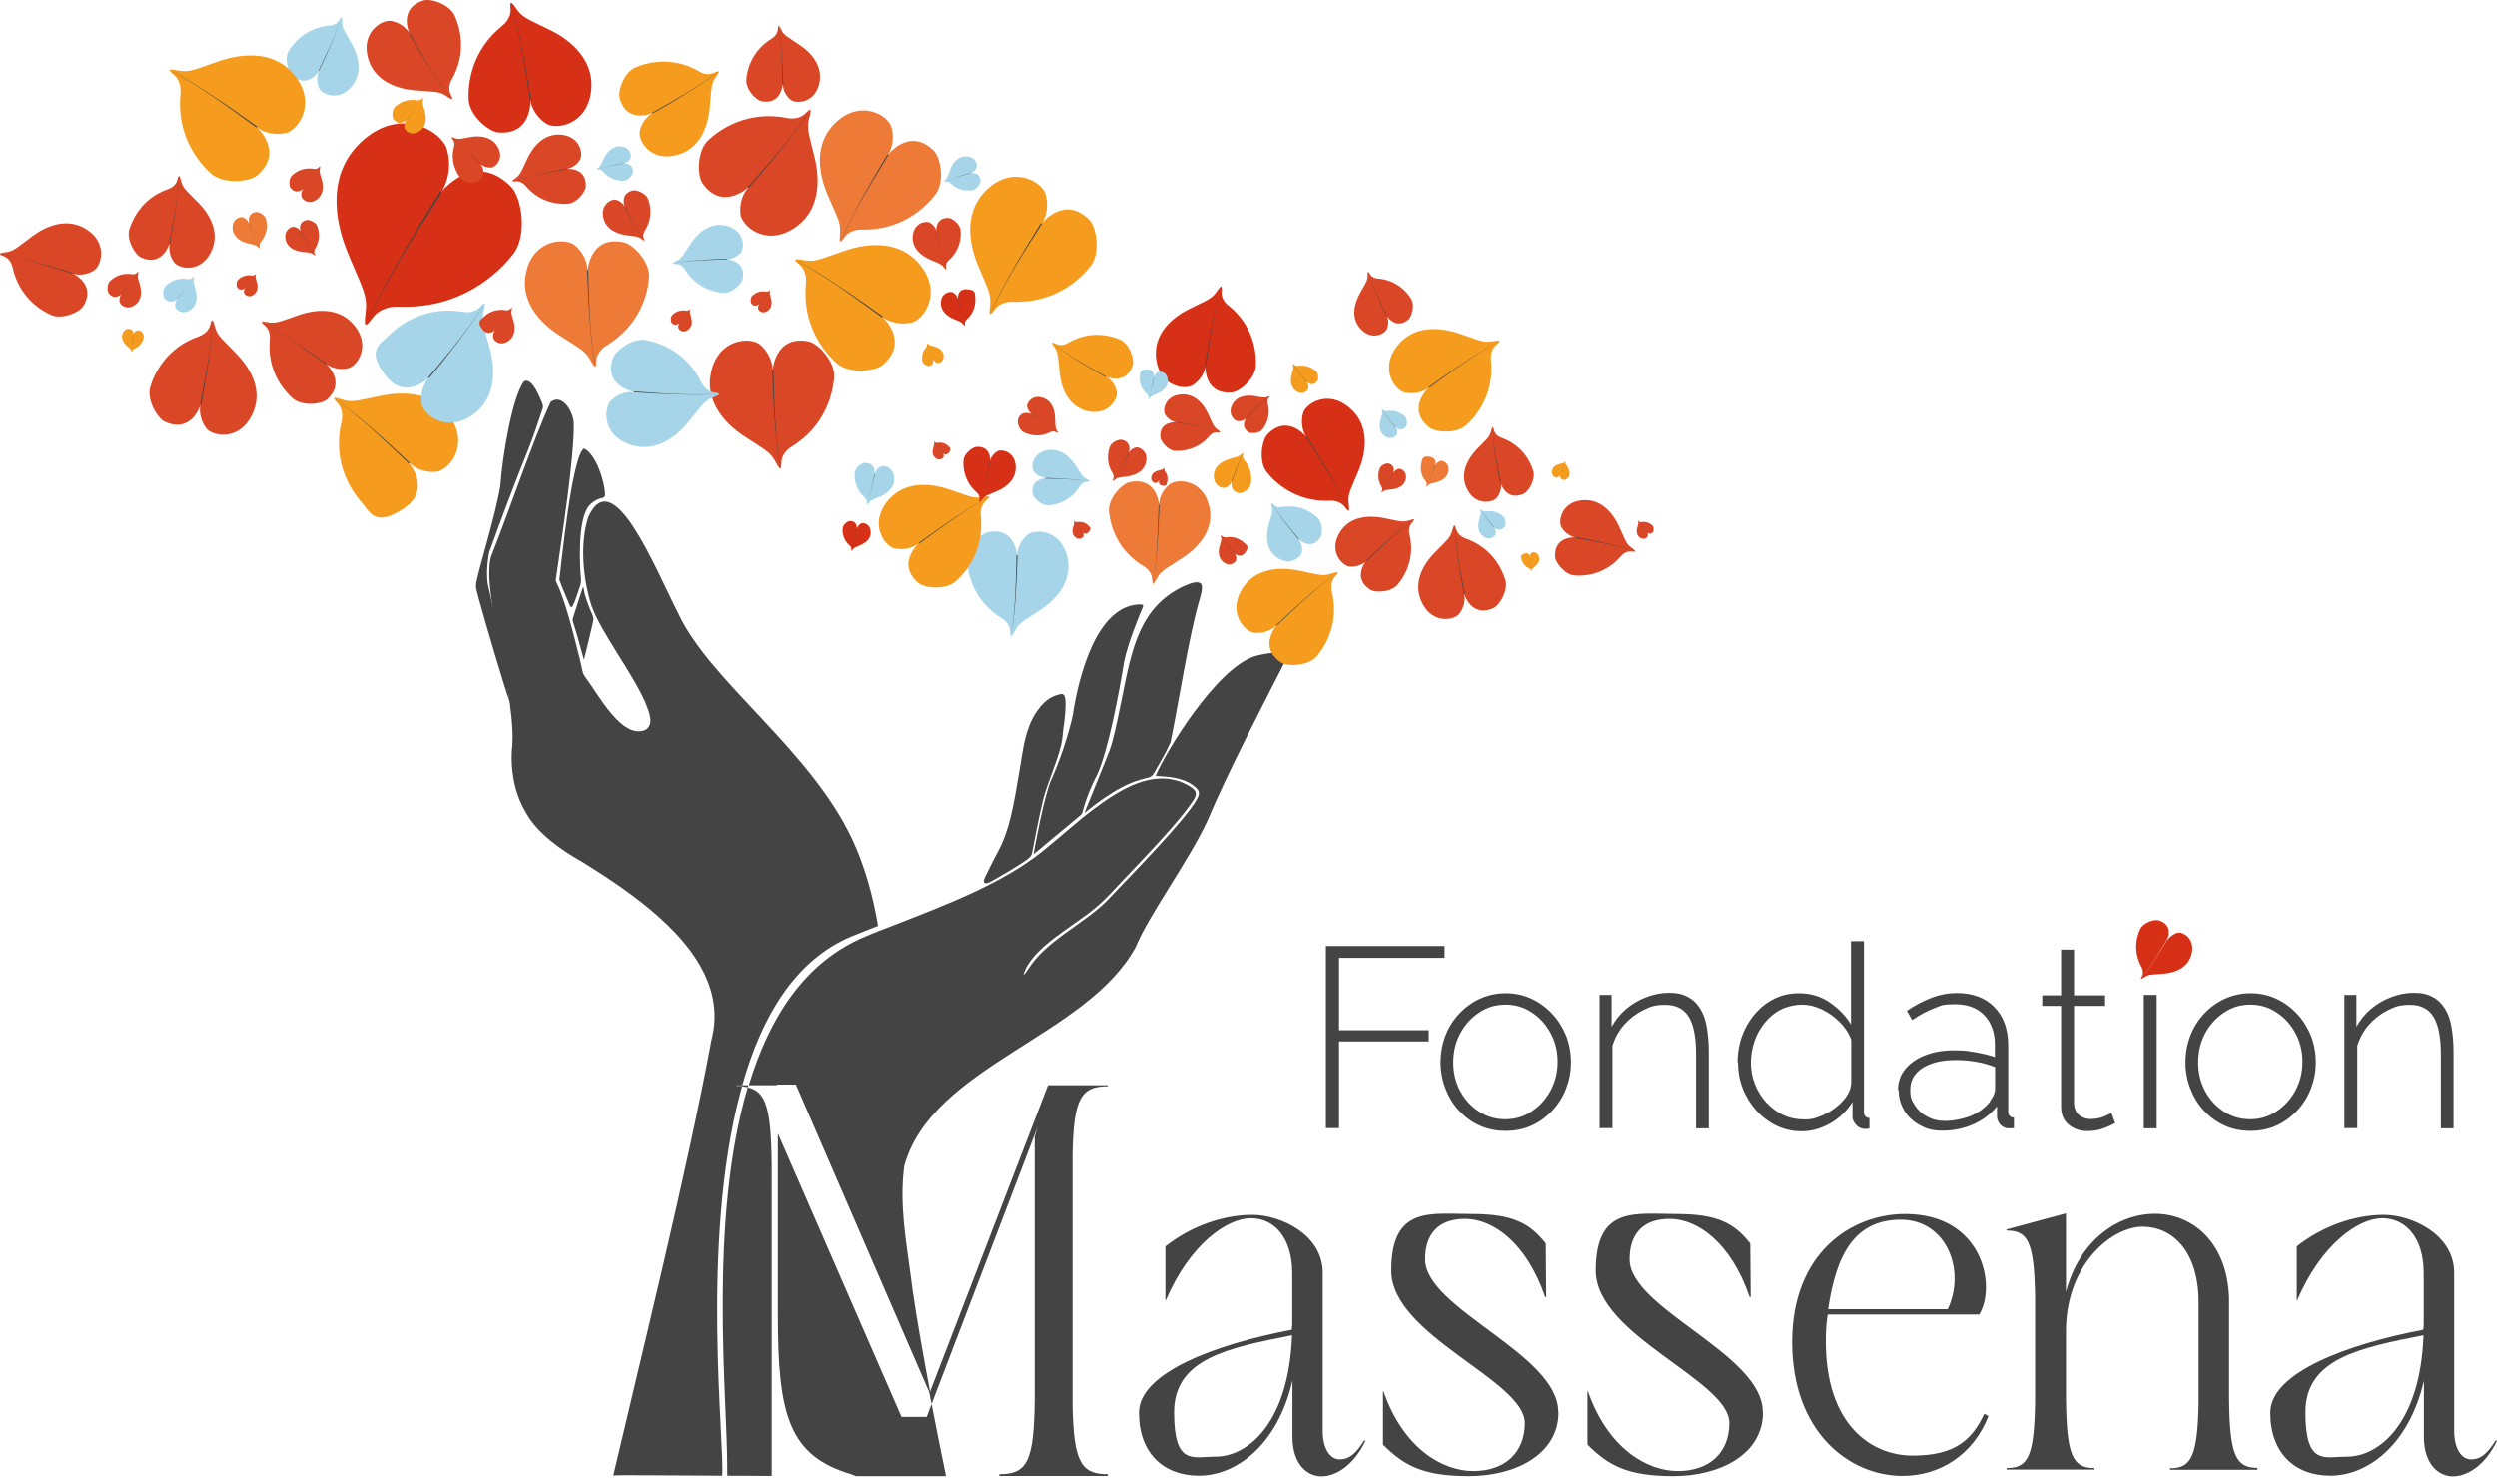 <?xml version="1.0" encoding="UTF-8"?>
<svg id="Calque_1" xmlns="http://www.w3.org/2000/svg" version="1.1" viewBox="0 0 1180 701.2">
  <!-- Generator: Adobe Illustrator 29.5.1, SVG Export Plug-In . SVG Version: 2.1.0 Build 141)  -->
  <defs>
    <style>
      .st0 {
        fill: #444;
      }

      .st1 {
        fill: #d63116;
      }

      .st2 {
        fill: #ee7a38;
      }

      .st3 {
        fill: #a6d5e9;
      }

      .st4 {
        fill: #da4726;
      }

      .st5 {
        fill: #f59c1e;
      }
    </style>
  </defs>
  <g>
    <path class="st0" d="M626.6,533.3v-86.2h56.1v5.6h-49.9v34.2h42.4v5.3h-42.4v41h-6.2Z"/>
    <path class="st0" d="M711.6,534.5c-4.5,0-8.6-.8-12.3-2.5-3.8-1.7-7-4.1-9.8-7.1-2.8-3-4.9-6.5-6.4-10.4-1.5-3.9-2.3-8-2.3-12.4s.8-8.7,2.3-12.6c1.5-3.9,3.7-7.4,6.5-10.4,2.8-3,6.1-5.4,9.8-7.1,3.8-1.7,7.8-2.6,12.2-2.6s8.4.9,12.1,2.6c3.7,1.7,7,4.1,9.8,7.1,2.8,3,5,6.5,6.6,10.4,1.5,3.9,2.3,8.1,2.3,12.6s-.8,8.5-2.3,12.4c-1.5,3.9-3.7,7.4-6.5,10.4-2.8,3-6.1,5.4-9.8,7.1-3.8,1.7-7.8,2.5-12.2,2.5ZM686.8,502.1c0,5,1.1,9.5,3.3,13.6,2.2,4.1,5.2,7.3,8.9,9.7,3.7,2.4,7.8,3.6,12.4,3.6s8.7-1.2,12.4-3.7c3.8-2.5,6.8-5.8,9-9.9,2.2-4.1,3.3-8.7,3.3-13.6s-1.1-9.4-3.3-13.5c-2.2-4.1-5.2-7.4-8.9-9.8-3.7-2.5-7.8-3.7-12.4-3.7s-8.7,1.2-12.4,3.7c-3.8,2.5-6.8,5.8-9,9.9-2.2,4.1-3.3,8.7-3.3,13.7Z"/>
    <path class="st0" d="M807.6,533.3h-6.1v-35.1c0-8.1-1.2-14-3.5-17.7-2.3-3.7-6-5.6-11-5.6s-7.1.8-10.5,2.5c-3.4,1.7-6.4,4-9,6.9-2.5,2.9-4.4,6.3-5.5,10v38.9h-6.1v-63h5.7v15.1c1.7-3.2,4-6,6.8-8.4,2.8-2.4,6-4.3,9.5-5.6,3.5-1.4,7.1-2.1,10.8-2.1s6.4.6,8.8,1.9c2.4,1.2,4.3,3,5.8,5.4,1.5,2.3,2.6,5.2,3.2,8.7.6,3.5,1,7.4,1,11.8v36.2Z"/>
    <path class="st0" d="M821.1,502c0-5.9,1.3-11.3,3.8-16.2,2.5-4.9,5.9-8.9,10.3-11.9,4.4-3,9.3-4.5,14.9-4.5s10.4,1.5,14.6,4.4c4.2,2.9,7.6,6.4,10,10.4v-39.4h6.1v80.6c0,1,.2,1.7.7,2.2.4.5,1.1.8,1.9.8v5c-1.3.2-2.3.2-2.9.1-1.5-.2-2.7-.9-3.6-2.1-1-1.1-1.5-2.3-1.5-3.6v-7c-2.6,4.2-6.1,7.6-10.4,10.1-4.4,2.5-8.9,3.8-13.5,3.8s-8.4-.9-12.1-2.7c-3.7-1.8-6.9-4.3-9.6-7.3-2.7-3.1-4.8-6.5-6.3-10.4-1.5-3.9-2.2-7.9-2.2-12.1ZM874.8,512.1v-20.7c-1.1-3.1-3-5.9-5.5-8.4-2.5-2.5-5.3-4.5-8.5-6-3.2-1.5-6.3-2.2-9.3-2.2s-6.9.8-9.9,2.3c-3,1.5-5.5,3.6-7.6,6.2-2.1,2.6-3.8,5.5-4.9,8.8-1.1,3.3-1.7,6.6-1.7,10.1s.6,6.9,1.9,10.2c1.3,3.3,3.1,6.2,5.4,8.7,2.3,2.5,5,4.5,8,5.9,3,1.4,6.3,2.1,9.9,2.1s4.5-.4,7-1.3c2.5-.9,4.8-2.1,7-3.7,2.2-1.6,4.1-3.4,5.6-5.4,1.5-2.1,2.4-4.2,2.6-6.5Z"/>
    <path class="st0" d="M896.9,515.2c0-3.8,1.1-7.1,3.4-9.9,2.3-2.8,5.4-5,9.3-6.5,4-1.6,8.5-2.4,13.7-2.4s6.6.3,10.1.9c3.5.6,6.6,1.3,9.3,2.3v-5.9c0-5.8-1.7-10.4-5-13.9-3.4-3.5-8-5.2-13.9-5.2s-6.4.6-9.8,1.9c-3.4,1.3-6.9,3.2-10.4,5.6l-2.5-4.4c4.1-2.8,8.1-4.8,12-6.3,3.8-1.4,7.7-2.1,11.5-2.1,7.5,0,13.5,2.2,17.8,6.6,4.4,4.4,6.6,10.5,6.6,18.1v31.2c0,1,.2,1.7.7,2.2.4.5,1.1.8,2,.8v5c-.7,0-1.3.1-1.8.1h-1.2c-1.5-.2-2.7-.9-3.6-1.9-.8-1.1-1.3-2.2-1.4-3.5v-5c-2.9,3.6-6.7,6.5-11.2,8.5-4.6,2-9.4,3-14.4,3s-7.5-.8-10.7-2.5c-3.2-1.7-5.7-4-7.5-7-1.8-2.9-2.7-6.2-2.7-9.9ZM940.4,520.4c.8-1,1.4-2.1,1.8-3,.4-1,.6-1.9.6-2.7v-10.4c-2.9-1.1-5.9-2-9.1-2.5-3.2-.6-6.4-.8-9.7-.8-6.3,0-11.4,1.2-15.4,3.7-3.9,2.5-5.9,5.9-5.9,10.2s.7,5.1,2.1,7.4c1.4,2.3,3.3,4.1,5.8,5.4,2.5,1.4,5.3,2.1,8.6,2.1s8.7-.9,12.6-2.6c3.8-1.7,6.7-4,8.7-6.7Z"/>
    <path class="st0" d="M999.6,530.8c-.4.2-1.2.6-2.4,1.2-1.2.6-2.8,1.2-4.6,1.8-1.9.5-3.9.8-6.2.8s-4.2-.4-6.1-1.3c-1.9-.9-3.4-2.1-4.6-3.8-1.1-1.7-1.7-3.8-1.7-6.2v-47.9h-8.9v-5h8.9v-21.6h6.1v21.6h14.7v5h-14.7v46.4c.2,2.4,1,4.1,2.5,5.3,1.5,1.2,3.3,1.8,5.3,1.8s4.7-.4,6.6-1.3c1.9-.8,3-1.4,3.3-1.6l1.8,4.9Z"/>
    <path class="st0" d="M1013.1,533.3v-63.1h6.1v63.1h-6.1Z"/>
    <path class="st0" d="M1063.6,534.5c-4.5,0-8.6-.8-12.3-2.5-3.8-1.7-7-4.1-9.8-7.1-2.8-3-4.9-6.5-6.4-10.4-1.5-3.9-2.3-8-2.3-12.4s.8-8.7,2.3-12.6c1.5-3.9,3.7-7.4,6.5-10.4,2.8-3,6.1-5.4,9.8-7.1,3.8-1.7,7.8-2.6,12.2-2.6s8.4.9,12.1,2.6c3.7,1.7,7,4.1,9.8,7.1,2.8,3,5,6.5,6.6,10.4,1.5,3.9,2.3,8.1,2.3,12.6s-.8,8.5-2.3,12.4c-1.5,3.9-3.7,7.4-6.5,10.4-2.8,3-6.1,5.4-9.8,7.1-3.8,1.7-7.8,2.5-12.2,2.5ZM1038.8,502.1c0,5,1.1,9.5,3.3,13.6,2.2,4.1,5.2,7.3,8.9,9.7,3.7,2.4,7.8,3.6,12.4,3.6s8.7-1.2,12.4-3.7c3.8-2.5,6.8-5.8,9-9.9,2.2-4.1,3.3-8.7,3.3-13.6s-1.1-9.4-3.3-13.5c-2.2-4.1-5.2-7.4-8.9-9.8-3.7-2.5-7.8-3.7-12.4-3.7s-8.7,1.2-12.4,3.7c-3.8,2.5-6.8,5.8-9,9.9-2.2,4.1-3.3,8.7-3.3,13.7Z"/>
    <path class="st0" d="M1159.6,533.3h-6.1v-35.1c0-8.1-1.2-14-3.5-17.7-2.3-3.7-6-5.6-11-5.6s-7.1.8-10.5,2.5c-3.4,1.7-6.4,4-9,6.9-2.5,2.9-4.4,6.3-5.5,10v38.9h-6.1v-63h5.7v15.1c1.7-3.2,4-6,6.8-8.4,2.8-2.4,6-4.3,9.5-5.6,3.5-1.4,7.1-2.1,10.8-2.1s6.4.6,8.8,1.9c2.4,1.2,4.3,3,5.8,5.4,1.5,2.3,2.6,5.2,3.2,8.7.6,3.5,1,7.4,1,11.8v36.2Z"/>
  </g>
  <g>
    <path class="st0" d="M645.3,681c-5.4,11.3-13.7,16.8-20.8,16.8s-13.5-6.1-13.7-18v-27.2c-7.3,31.2-27.2,44.9-44.2,44.9s-28.4-10.9-28.4-29.8,36.4-32.4,72.3-39.2c0-.7.2-1.7.2-2.4v-24.3c0-16.8-8.5-26-19.6-26s-28.8,12.1-40.2,38.8h-.2v-25.5c12.5-9.9,27.9-14.9,41.1-14.9s33.3,9.2,33.3,27.4v74.7c0,8.5,3.5,13.5,8,13.5s7.6-2.6,11.6-9l.5.2ZM574.4,688.5c15.6,0,34.7-16.3,36.2-57.4-29.8,5.9-55.8,10.9-55.8,36.4s9,21,19.6,21Z"/>
    <path class="st0" d="M736.5,667.5c0,20.1-20.6,30.2-42.3,30.2s-30.7-5-40.6-14.9v-25.3h.2c9.2,26.7,27.6,37.8,42.5,37.8s24.3-8.7,24.3-22.7c0-20.3-63.1-41.3-63.1-72.1s18.9-26.7,38.3-26.7,27.2,4.5,34.7,13.9l.2,25.3h-.5c-9-26.2-25-36.9-37.8-36.9s-18.9,7.3-18.9,19.1c0,23.4,62.9,44.7,62.9,72.1Z"/>
    <path class="st0" d="M833.1,667.5c0,20.1-20.6,30.2-42.3,30.2s-30.7-5-40.6-14.9v-25.3h.2c9.2,26.7,27.6,37.8,42.5,37.8s24.3-8.7,24.3-22.7c0-20.3-63.1-41.3-63.1-72.1s18.9-26.7,38.3-26.7,27.2,4.5,34.7,13.9l.2,25.3h-.5c-9-26.2-25-36.9-37.8-36.9s-18.9,7.3-18.9,19.1c0,23.4,62.9,44.7,62.9,72.1Z"/>
    <path class="st0" d="M939.7,669.2c-7.3,18.9-23.6,28.4-40.6,28.4-25.5,0-52.2-21-52.2-63.3s28.1-60.5,53.4-60.5c36.9,0,43.2,34.3,35,47.5h-71.6c-.7,4-.9,8.3-.9,12.8,0,38.8,21,53.9,41.1,53.9s28.1-7.6,33.8-19.8l2.1,1.2ZM863.9,618.8h56.5c8.7-18.4-.5-42.3-22.2-42.3s-30.5,16.3-34.3,42.3Z"/>
    <path class="st0" d="M1066.8,694v.7h-41.3v-.7c9.9,0,13-5.4,13.5-30.5v-48c0-24.3-12.5-35.7-26.5-35.7s-35.7,17-36.2,48.4v32.1c.2,27.6,3.1,33.6,13.5,33.6v.7h-41.6v-.7c10.2,0,13-5.4,13.5-30.5v-51.3c-.5-25-3.3-30.5-13.5-30.5v-.5l28.1-7.6v37.1c6.4-24.6,24.8-36.9,42.1-36.9s34,13,35,39.5v47c.2,27.6,3.1,33.6,13.5,33.6Z"/>
    <path class="st0" d="M1180,681c-5.4,11.3-13.7,16.8-20.8,16.8s-13.5-6.1-13.7-18v-27.2c-7.3,31.2-27.2,44.9-44.2,44.9s-28.4-10.9-28.4-29.8,36.4-32.4,72.3-39.2c0-.7.2-1.7.2-2.4v-24.3c0-16.8-8.5-26-19.6-26s-28.8,12.1-40.2,38.8h-.2v-25.5c12.5-9.9,27.9-14.9,41.1-14.9s33.3,9.2,33.3,27.4v74.7c0,8.5,3.5,13.5,8,13.5s7.6-2.6,11.6-9l.5.2ZM1109.1,688.5c15.6,0,34.7-16.3,36.2-57.4-29.8,5.9-55.8,10.9-55.8,36.4s9,21,19.6,21Z"/>
  </g>
  <g>
    <g>
      <path class="st2" d="M277.8,127.6s1.1-16.4,17-13.1c4.5.9,12.6,9.4,12,16.6-.5,7.2-3.9,22.4-20.3,32.3,0,0-4.4,2.5-4.6,7.2s-1,2.8-3.3-1.2-6.2-5.7-14.6-11.2c-8.4-5.5-19.1-16.1-15-30.8,4.1-14.7,18.5-14.9,22.6-11.6s6.1,8.1,6.1,11.9Z"/>
      <path class="st0" d="M278,127.6c.4,15.2.8,30.6,3.4,45.7-1.5-7.5-2.1-15.1-2.7-22.8-.6-7.6-.9-15.3-1.2-22.9h.5Z"/>
    </g>
    <g>
      <path class="st4" d="M365.2,174.8s1.1-16.7,17-13.4c4.5.9,12.5,9.6,12,16.9-.6,7.4-3.9,22.9-20.3,33,0,0-4.5,2.5-4.6,7.3-.2,4.8-1,2.9-3.3-1.2-2.2-4-6.2-5.8-14.6-11.4-8.4-5.6-19.1-16.4-15-31.4,4.1-15,18.5-15.2,22.6-11.9,4.1,3.3,6.1,8.3,6.1,12.1Z"/>
      <path class="st0" d="M365.5,174.8c.4,15.6.8,31.2,3.3,46.6-1.5-7.7-2.1-15.5-2.7-23.2-.6-7.8-.9-15.6-1.1-23.4h.5Z"/>
    </g>
    <g>
      <path class="st3" d="M150.7,33.5s-5,8.5-12.5,2.5c-2.1-1.7-4-8.4-1.7-12.1,2.3-3.7,8.2-10.9,19.4-11.8,0,0,3-.1,4.4-2.6,1.4-2.5,1.3-1.2,1.4,1.5s1.7,4.7,4.6,9.9c2.9,5.2,5.6,13.7-.6,20.5-6.2,6.7-13.8,3-15,.2-1.2-2.8-1-6,0-8Z"/>
      <path class="st0" d="M150.5,33.4c3.9-8.3,8-16.5,10.7-25.3-1.3,4.4-3,8.7-4.8,12.9-1.8,4.2-3.7,8.4-5.7,12.5h-.3Z"/>
    </g>
    <g>
      <path class="st1" d="M250.7,47.2s1,16.7-15.2,15.4c-4.6-.4-13.6-8-14-15.4-.4-7.4,1.1-23.2,16.1-35.2,0,0,4.1-3.1,3.7-7.8s.7-3,3.4.8c2.7,3.7,6.9,5,15.9,9.5,9,4.5,21,14,18.7,29.4-2.3,15.4-16.5,17.4-21,14.6-4.5-2.8-7.1-7.5-7.6-11.3Z"/>
      <path class="st0" d="M250.5,47.3c-2.3-15.4-4.6-30.9-9-45.9,2.4,7.4,4,15.1,5.5,22.7,1.5,7.7,2.8,15.4,4,23.1h-.5Z"/>
    </g>
    <g>
      <path class="st4" d="M193.5,15.9s-5.6-12,6.7-15.7c3.5-1.1,12.3,1.9,14.7,7.2,2.4,5.3,6,17.3-1.5,30.4,0,0-2.1,3.4-.4,6.8,1.7,3.4.4,2.4-2.7.4-3.1-2-6.5-1.6-14.4-2.3s-19.4-4.1-22.2-16c-2.8-11.9,7-17.5,11.1-16.8,4.1.7,7.4,3.4,8.8,6Z"/>
      <path class="st0" d="M193.6,15.8c6.2,10.6,12.3,21.3,19.9,30.9-3.9-4.7-7.3-9.9-10.6-15-3.3-5.2-6.5-10.4-9.6-15.7l.3-.2h0Z"/>
    </g>
    <g>
      <path class="st4" d="M353.7,88.5s-12.2,11.5-21.6-1.8c-2.7-3.7-2.7-15.6,2.8-20.6,5.4-5,18.5-14.1,37.3-10.3,0,0,5,1.2,8.4-2.2,3.4-3.4,2.7-1.4,1.6,3.1-1.1,4.5.6,8.5,2.9,18.3,2.3,9.8,2.8,25.1-10.4,33.2-13.3,8.2-23.9-1.5-24.7-6.7-.7-5.2,1.1-10.2,3.8-13Z"/>
      <path class="st0" d="M353.5,88.4c10.3-11.7,20.7-23.4,29.3-36.4-4.1,6.6-9,12.8-13.9,18.9-4.9,6.1-9.9,12-15.1,17.9l-.4-.3h0Z"/>
    </g>
    <g>
      <path class="st2" d="M419.6,73.2s10-13.4,21.6-2c3.3,3.2,5.3,14.9.8,20.7-4.5,5.9-15.8,17.1-35,16.6,0,0-5.1-.3-7.9,3.6-2.8,3.9-2.4,1.8-2.1-2.8.3-4.6-2.1-8.2-6-17.5s-7.1-24.2,4.6-34.5c11.7-10.3,23.8-2.7,25.5,2.4,1.6,5,.6,10.3-1.5,13.5Z"/>
      <path class="st0" d="M419.8,73.3c-8.1,13.3-16.4,26.6-22.6,40.9,2.9-7.2,6.7-14.1,10.4-21,3.8-6.8,7.7-13.6,11.8-20.2l.4.3h0Z"/>
    </g>
    <g>
      <path class="st4" d="M369.9,39.9s-.7,9.9-10.1,7.9c-2.7-.6-7.4-5.7-7.1-10.1.3-4.4,2.4-13.6,12.1-19.5,0,0,2.6-1.5,2.8-4.3s.6-1.7,1.9.7c1.3,2.4,3.7,3.4,8.6,6.8,4.9,3.3,11.3,9.8,8.9,18.7-2.5,8.9-11,9-13.4,7-2.4-2-3.6-4.9-3.6-7.2Z"/>
      <path class="st0" d="M369.8,40c-.2-9.2-.4-18.5-1.9-27.7.9,4.5,1.2,9.2,1.6,13.8.3,4.6.5,9.2.7,13.9h-.3Z"/>
    </g>
    <g>
      <path class="st5" d="M308.5,53.4s-12.1,5.4-15.6-6.9c-1-3.5,2-12.3,7.4-14.6,5.3-2.3,17.4-5.7,30.4,2,0,0,3.4,2.2,6.8.5,3.4-1.6,2.4-.3.4,2.7-2,3-1.7,6.5-2.5,14.4s-4.4,19.4-16.4,22c-12,2.6-17.4-7.3-16.6-11.4s3.5-7.3,6.2-8.7Z"/>
      <path class="st0" d="M308.4,53.2c10.7-6,21.5-12.1,31.2-19.5-4.8,3.9-10,7.2-15.2,10.5-5.2,3.3-10.5,6.4-15.9,9.4l-.2-.3h0Z"/>
    </g>
    <g>
      <path class="st5" d="M193.3,218.9s11,12.6-2.6,21.5-15.6,2-20.4-3.6c-4.8-5.6-13.4-19-8.9-37.7,0,0,1.4-4.9-1.9-8.5s-1.3-2.8,3.1-1.5c4.4,1.3,8.5-.3,18.4-2.2s25.2-1.8,32.8,11.7c7.6,13.6-2.4,23.9-7.6,24.4-5.2.5-10.2-1.5-12.9-4.3Z"/>
      <path class="st0" d="M193.2,219.1c-11.3-10.7-22.6-21.6-35.2-30.7,6.4,4.4,12.4,9.5,18.3,14.6,5.9,5.1,11.6,10.4,17.3,15.8l-.4.4h0Z"/>
    </g>
    <g>
      <path class="st4" d="M154.1,172s9.8,8.6.3,16.9c-2.7,2.3-11.8,3.2-16.1-.6-4.3-3.8-12.3-13.2-10.8-28.1,0,0,.5-3.9-2.3-6.3-2.9-2.4-1.3-2,2.3-1.5,3.5.5,6.5-1.1,13.9-3.6,7.4-2.5,19.2-4.1,26.5,5.6,7.3,9.6.7,18.6-3.3,19.6-4,1-8-.1-10.4-1.9Z"/>
      <path class="st0" d="M154,172.2c-9.8-7.1-19.7-14.3-30.4-19.9,5.4,2.7,10.6,6,15.6,9.3,5.1,3.3,10.1,6.8,15,10.3l-.2.3h0Z"/>
    </g>
    <g>
      <path class="st1" d="M208.4,90.9s15.8-20.4,33.3-2.5c4.9,5.1,7.8,23,.7,31.9-7,8.9-24.7,25.9-54.2,24.6,0,0-7.9-.6-12.2,5.4-4.4,6-3.8,2.8-3.1-4.3.7-7.1-3-12.7-8.8-27.1-5.8-14.3-10.3-37.4,7.9-53,18.2-15.6,36.7-3.5,39.1,4.3,2.4,7.8.7,15.8-2.6,20.7Z"/>
      <path class="st0" d="M208.7,91.1c-12.9,20.2-25.9,40.5-35.9,62.3,7.2-16.5,16.5-32,25.7-47.5,3.1-5.1,6.3-10.2,9.5-15.3l.7.4h0Z"/>
    </g>
    <g>
      <path class="st5" d="M121.3,60.1s13.2,11.6.2,22.8c-3.7,3.1-16,4.3-21.8-.9-5.8-5.2-16.5-18-14.4-38,0,0,.7-5.3-3.1-8.6-3.9-3.2-1.7-2.7,3.1-1.9,4.8.8,8.8-1.5,18.8-4.8,10-3.3,25.9-5.4,35.7,7.7,9.8,13.1.8,25.2-4.6,26.4-5.4,1.3-10.8-.2-14-2.7Z"/>
      <path class="st0" d="M121.2,60.3c-13.2-9.6-26.5-19.4-40.9-27.2,7.3,3.7,14.2,8.2,21,12.7,6.8,4.5,13.5,9.2,20.2,14l-.3.4h0Z"/>
    </g>
    <g>
      <path class="st4" d="M34.1,129.1s11.6,5,5.3,15.5c-1.8,3-10,6.5-15.1,4.3-5.1-2.2-15.3-8.5-18.4-22.7,0,0-.7-3.8-4.1-5.1-3.4-1.3-1.8-1.5,1.7-2,3.4-.6,5.7-3,11.8-7.5,6.1-4.5,16.5-9.5,26.2-2.8,9.6,6.7,6.2,17,2.8,19.1-3.4,2.1-7.4,2.3-10.2,1.3Z"/>
      <path class="st0" d="M34.1,129.3c-11.2-3.6-22.5-7.3-34.1-9.3,5.8.9,11.5,2.4,17.2,3.9,5.7,1.6,11.3,3.3,16.9,5v.4h-.1Z"/>
    </g>
    <g>
      <path class="st3" d="M343.6,122.5s9.2.6,7.4,9.3c-.5,2.5-5.2,6.9-9.3,6.6-4-.3-12.5-2.2-18-11.1,0,0-1.4-2.4-4-2.5-2.6-.1-1.6-.6.6-1.8,2.2-1.2,3.2-3.4,6.2-8,3.1-4.6,9-10.5,17.2-8.2,8.2,2.3,8.3,10.1,6.5,12.4-1.8,2.2-4.5,3.4-6.6,3.3Z"/>
      <path class="st0" d="M343.6,122.6c-8.5.2-17.1.4-25.5,1.8,4.2-.8,8.5-1.2,12.7-1.5,4.3-.3,8.5-.5,12.8-.6v.3h0Z"/>
    </g>
    <g>
      <path class="st4" d="M94.8,191.2s-4,13.9-16.8,8.2c-3.6-1.6-8.8-10.4-7-16.5,1.8-6.1,7.5-18.6,23.1-24,0,0,4.2-1.3,5.2-5.3,1-4,1.4-2.2,2.5,1.6,1.1,3.8,4.2,6,10.2,12.3s13.1,17.3,6.8,29.2c-6.2,11.9-18.4,9.4-21.2,5.9-2.8-3.5-3.6-8.1-2.9-11.3Z"/>
      <path class="st0" d="M94.6,191.2c2.5-13.2,5.1-26.4,5.8-39.9-.2,6.7-1.1,13.4-2,20.1-1,6.7-2.1,13.3-3.3,19.9h-.4Z"/>
    </g>
    <g>
      <path class="st4" d="M80.1,115.1s-3.2,11.1-13.4,6.6c-2.9-1.3-7-8.3-5.6-13.2,1.5-4.9,6-14.9,18.5-19.2,0,0,3.4-1.1,4.2-4.3.8-3.2,1.1-1.8,2,1.3s3.4,4.8,8.2,9.8c4.8,5,10.5,13.9,5.5,23.4-5,9.5-14.7,7.5-17,4.7-2.3-2.8-2.9-6.5-2.3-9.1Z"/>
      <path class="st0" d="M79.9,115.1c2-10.5,4.1-21.2,4.6-31.9-.1,5.4-.9,10.7-1.6,16.1-.8,5.3-1.7,10.6-2.7,15.9h-.3Z"/>
    </g>
    <g>
      <path class="st3" d="M299.7,185.2s-14.3-2.4-10.1-15.7c1.2-3.8,9.3-9.9,15.5-8.8,6.3,1.1,19.3,5.3,26.5,20.2,0,0,1.8,4,5.9,4.6s2.4,1.1-1.3,2.7c-3.7,1.6-5.5,4.9-11,11.5-5.5,6.7-15.7,15-28.2,10.2-12.5-4.8-11.5-17.2-8.3-20.4s7.6-4.6,10.9-4.2Z"/>
      <path class="st0" d="M299.7,185c13.4,1,26.9,2,40.3,1.1-6.7.6-13.4.5-20.2.3-6.7-.2-13.4-.5-20.1-1v-.4h0Z"/>
    </g>
    <g>
      <path class="st3" d="M202.6,178.6s-11.2,11.1-20.4-1.1-2.9-14.6,2-19.4c5-4.9,17-13.7,34.8-10.7,0,0,4.7,1,7.8-2.3,3.1-3.3,2.5-1.4,1.6,2.9-.9,4.2.8,8,3.2,17.1,2.4,9.1,3.3,23.5-8.9,31.5-12.2,8-22.5-.7-23.4-5.6-.8-4.9.8-9.7,3.2-12.3Z"/>
      <path class="st0" d="M202.4,178.4c9.4-11.3,18.9-22.5,26.6-35-3.7,6.3-8.1,12.2-12.5,18.1-4.4,5.8-9,11.6-13.7,17.2l-.4-.3h0Z"/>
    </g>
    <g>
      <path class="st4" d="M268,79.8s9.4-.8,8.9,8.4c-.2,2.6-4.3,7.8-8.5,8.1s-13.1-.3-20.1-8.6c0,0-1.8-2.3-4.5-2-2.7.3-1.7-.3.4-1.9,2.1-1.6,2.7-4,5.2-9.1,2.4-5.1,7.6-12,16.3-11,8.7,1.1,10,9.1,8.5,11.7s-4.1,4.1-6.3,4.4Z"/>
      <path class="st0" d="M268,80c-8.7,1.5-17.4,3-25.8,5.7,4.2-1.5,8.5-2.4,12.8-3.4,4.3-.9,8.6-1.8,13-2.6v.3h0Z"/>
    </g>
    <g>
      <path class="st2" d="M117.7,105.3s-1.2-4.5,3.3-5.1c1.3-.2,4.2,1.4,4.7,3.4.5,2,1.1,6.4-2.4,10.6,0,0-.9,1.1-.6,2.4.4,1.3,0,.9-1,0-1-.9-2.2-1-4.9-1.7s-6.6-2.6-6.9-7c-.3-4.4,3.5-5.7,4.9-5.2,1.4.5,2.4,1.6,2.7,2.7Z"/>
      <path class="st0" d="M117.7,105.3c1.5,4.1,3.1,8.2,5.2,12.1-2.1-3.8-3.7-7.9-5.3-12,0,0,.1,0,.1,0h0Z"/>
    </g>
    <g>
      <path class="st4" d="M57.5,138.9s-3.3,3.3-6.1-.3c-.8-1-.9-4.3.6-5.8,1.5-1.5,5.1-4.1,10.4-3.2,0,0,1.4.3,2.3-.7.9-1,.7-.4.5.9-.3,1.3.2,2.4,1,5.1.7,2.7,1,7-2.7,9.4-3.7,2.4-6.7-.2-7-1.7-.2-1.5.2-2.9,1-3.7Z"/>
      <path class="st0" d="M57.4,138.8c2.8-3.4,5.6-6.7,7.9-10.5-2.3,3.7-5.1,7.2-7.8,10.5,0,0-.1,0-.1,0h0Z"/>
    </g>
    <g>
      <path class="st4" d="M142.1,109.5s-1.8-4.3,2.6-5.5c1.2-.3,4.4.8,5.1,2.7.8,1.9,1.9,6.3-.9,10.8,0,0-.8,1.2-.2,2.4s.1.8-1,.1c-1.1-.7-2.3-.7-5.1-1-2.8-.4-6.9-1.7-7.7-6-.8-4.3,2.7-6.2,4.2-5.8s2.6,1.3,3.1,2.3Z"/>
      <path class="st0" d="M142.2,109.4c2.1,3.9,4.1,7.7,6.7,11.3-2.6-3.5-4.7-7.4-6.8-11.2,0,0,.1,0,.1,0h0Z"/>
    </g>
    <g>
      <path class="st4" d="M358.9,143.6s-2.1,2.1-3.8-.2c-.5-.6-.5-2.7.4-3.6.9-.9,3.2-2.6,6.5-2,0,0,.9.2,1.5-.4.6-.6.5-.3.3.5-.2.8.2,1.5.6,3.2s.6,4.4-1.7,5.9c-2.3,1.5-4.2-.1-4.4-1.1-.2-.9.2-1.8.6-2.3Z"/>
      <path class="st0" d="M358.9,143.6c1.8-2.1,3.5-4.2,5-6.6-1.4,2.4-3.2,4.5-4.9,6.6,0,0,0,0,0,0h0Z"/>
    </g>
    <g>
      <path class="st5" d="M63,158.2s.6-2.9,3.3-1.9c.8.3,1.9,2,1.6,3.3-.3,1.3-1.3,3.9-4.4,5.2,0,0-.8.3-1,1.2s-.3.5-.5-.3-.9-1.2-2.2-2.4c-1.3-1.2-2.9-3.4-1.8-5.9s3.6-2.2,4.3-1.5.9,1.6.7,2.3Z"/>
      <path class="st0" d="M63,158.2c-.3,2.7-.7,5.5-.7,8.2,0-2.8.3-5.5.6-8.2,0,0,0,0,0,0h0Z"/>
    </g>
    <g>
      <path class="st5" d="M440.9,169.8s.7,2.9-2.1,3.2c-.8,0-2.6-.9-2.9-2.2-.3-1.3-.6-4.1,1.7-6.6,0,0,.6-.7.4-1.5-.2-.8,0-.5.6,0s1.4.6,3.1,1.1,4.1,1.7,4.2,4.5c.1,2.7-2.3,3.6-3.2,3.2s-1.5-1.1-1.7-1.7Z"/>
      <path class="st0" d="M440.9,169.8c-.9-2.6-1.8-5.2-3.1-7.7,1.3,2.4,2.2,5.1,3.1,7.6,0,0,0,0,0,0h0Z"/>
    </g>
    <g>
      <path class="st4" d="M321.2,152.6s-2.1,2.1-3.8-.2c-.5-.6-.5-2.7.4-3.6.9-.9,3.2-2.6,6.5-2,0,0,.9.2,1.5-.4.6-.6.5-.3.3.5s.2,1.5.6,3.2c.5,1.7.6,4.4-1.7,5.9-2.3,1.5-4.2-.1-4.4-1.1s.2-1.8.6-2.3Z"/>
      <path class="st0" d="M321.1,152.5c1.8-2.1,3.5-4.2,5-6.6-1.4,2.4-3.2,4.5-4.9,6.6,0,0,0,0,0,0h0Z"/>
    </g>
    <g>
      <path class="st4" d="M115.9,136s-2.1,2.1-3.8-.2c-.5-.6-.5-2.7.4-3.6.9-.9,3.2-2.6,6.5-2,0,0,.9.2,1.5-.4.6-.6.5-.3.3.5-.2.8.2,1.5.6,3.2.5,1.7.6,4.4-1.7,5.9-2.3,1.5-4.2-.1-4.4-1.1s.2-1.8.6-2.3Z"/>
      <path class="st0" d="M115.8,136c1.8-2.1,3.5-4.2,5-6.6-1.4,2.4-3.2,4.5-4.9,6.6,0,0,0,0,0,0h0Z"/>
    </g>
    <g>
      <path class="st5" d="M192.1,56.7s-3.3,3.3-6.1-.3c-.8-1-.9-4.3.6-5.8s5.1-4.1,10.4-3.2c0,0,1.4.3,2.3-.7.9-1,.7-.4.5.9s.2,2.4,1,5.1c.7,2.7,1,7-2.7,9.4-3.7,2.4-6.7-.2-7-1.7-.2-1.5.2-2.9,1-3.7Z"/>
      <path class="st0" d="M192.1,56.6c2.8-3.4,5.6-6.7,7.9-10.5-2.3,3.7-5.1,7.2-7.8,10.5,0,0-.1,0-.1,0h0Z"/>
    </g>
    <g>
      <path class="st4" d="M143.4,89.1s-3.3,3.3-6.1-.3c-.8-1-.9-4.3.6-5.8s5.1-4.1,10.4-3.2c0,0,1.4.3,2.3-.7s.7-.4.5.9c-.3,1.3.2,2.4,1,5.1.7,2.7,1,7-2.7,9.4-3.7,2.4-6.7-.2-7-1.7-.2-1.5.2-2.9,1-3.7Z"/>
      <path class="st0" d="M143.3,89.1c2.8-3.4,5.6-6.7,7.9-10.5-2.3,3.7-5.1,7.2-7.8,10.5,0,0-.1,0-.1,0h0Z"/>
    </g>
    <g>
      <path class="st5" d="M492.1,105.7s10.8-13.9,22.7-1.7c3.4,3.5,5.3,15.7.5,21.8-4.8,6.1-16.9,17.6-37,16.8,0,0-5.4-.4-8.3,3.7-3,4.1-2.6,1.9-2.1-2.9.4-4.8-2-8.7-6-18.5-4-9.8-7-25.5,5.4-36.2,12.4-10.6,25.1-2.4,26.7,2.9,1.6,5.3.5,10.8-1.8,14.1Z"/>
      <path class="st0" d="M492.3,105.8c-8.8,13.8-17.7,27.6-24.5,42.5,3.2-7.5,7.2-14.7,11.3-21.8,4.1-7.1,8.4-14.1,12.7-21l.4.3h0Z"/>
    </g>
    <g>
      <path class="st5" d="M416.9,149.7s13.2,11.6.2,22.8c-3.7,3.1-16,4.3-21.8-.9-5.8-5.2-16.5-18-14.4-38,0,0,.7-5.3-3.1-8.6-3.9-3.2-1.7-2.7,3.1-1.9,4.8.8,8.8-1.5,18.8-4.8,10-3.3,25.9-5.4,35.7,7.7,9.8,13.1.8,25.2-4.6,26.4-5.4,1.3-10.8-.2-14-2.7Z"/>
      <path class="st0" d="M416.8,150c-13.2-9.6-26.5-19.4-40.9-27.2,7.3,3.7,14.2,8.2,21,12.7,6.8,4.5,13.5,9.2,20.2,14l-.3.4h0Z"/>
    </g>
    <g>
      <path class="st4" d="M234.1,155.9s-3.3,3.3-6.1-.3-.9-4.3.6-5.8c1.5-1.5,5.1-4.1,10.4-3.2,0,0,1.4.3,2.3-.7.9-1,.7-.4.5.9-.3,1.3.2,2.4,1,5.1.7,2.7,1,7-2.7,9.4-3.7,2.4-6.7-.2-7-1.7s.2-2.9,1-3.7Z"/>
      <path class="st0" d="M234,155.8c2.8-3.4,5.6-6.7,7.9-10.5-2.3,3.7-5.1,7.2-7.8,10.5,0,0-.1,0-.1,0h0Z"/>
    </g>
    <g>
      <path class="st3" d="M83.8,141.2s-3.3,3.3-6.1-.3c-.8-1-.9-4.3.6-5.8s5.1-4.1,10.4-3.2c0,0,1.4.3,2.3-.7.9-1,.7-.4.5.9s.2,2.4,1,5.1c.7,2.7,1,7-2.7,9.4-3.7,2.4-6.7-.2-7-1.7-.2-1.5.2-2.9,1-3.7Z"/>
      <path class="st0" d="M83.7,141.1c2.8-3.4,5.6-6.7,7.9-10.5-2.3,3.7-5.1,7.2-7.8,10.5,0,0-.1,0-.1,0h0Z"/>
    </g>
    <g>
      <path class="st4" d="M442.4,109.4s-.7-6.6,5.7-6.4c1.8,0,5.5,2.9,5.8,5.8.3,2.9,0,9.2-5.6,14.2,0,0-1.6,1.3-1.3,3.2.3,1.9-.2,1.2-1.3-.2s-2.8-1.8-6.4-3.4c-3.6-1.6-8.6-5.1-8-11.2.6-6.1,6.1-7.2,8-6.2,1.8,1,3,2.8,3.2,4.3Z"/>
      <path class="st0" d="M442.4,109.4c1.2,6,2.4,12.1,4.5,17.9-1.1-2.9-1.9-5.9-2.6-8.8-.7-3-1.4-6-2-9h.2Z"/>
    </g>
    <g>
      <path class="st4" d="M227,77.3s4.2,5.1-1.3,8.5c-1.5.9-6.2.6-8-1.6-1.8-2.3-5.1-7.6-3.1-14.9,0,0,.6-1.9-.6-3.4s-.5-1.1,1.3-.5c1.7.6,3.4,0,7.3-.7,3.9-.6,9.9-.4,12.8,5,2.9,5.4-1.2,9.4-3.3,9.5s-4-.7-5-1.8Z"/>
      <path class="st0" d="M226.9,77.3c-4.3-4.4-8.7-8.8-13.5-12.5,2.5,1.8,4.8,3.9,7,6,2.3,2.1,4.5,4.2,6.6,6.4h-.1Z"/>
    </g>
    <g>
      <path class="st4" d="M295.3,97.7s-2.5-6.1,3.8-7.7c1.8-.4,6.1,1.3,7.2,4,1.1,2.7,2.5,8.8-1.6,15.2,0,0-1.1,1.7-.4,3.4.8,1.7.1,1.2-1.4.1-1.5-1.1-3.2-1-7.1-1.6-3.9-.6-9.6-2.6-10.7-8.6-1.1-6,4-8.6,6-8.1s3.6,1.9,4.2,3.3Z"/>
      <path class="st0" d="M295.4,97.7c2.8,5.5,5.6,11,9.1,16-1.8-2.5-3.4-5.1-4.9-7.8-1.5-2.7-3-5.4-4.4-8.1h.2Z"/>
    </g>
    <g>
      <path class="st3" d="M458.5,81.8s4.6-.8,4.8,3.7c0,1.3-1.8,4.1-3.8,4.4-2,.3-6.5.5-10.4-3.3,0,0-1-1-2.3-.8-1.3.3-.8,0,.1-1s1.2-2.1,2.1-4.7c1-2.7,3.2-6.3,7.6-6.2,4.4.1,5.4,4,4.8,5.4-.6,1.3-1.8,2.2-2.9,2.5Z"/>
      <path class="st0" d="M458.5,81.8c-4.2,1.2-8.5,2.3-12.5,4.1,4-1.8,8.2-3,12.5-4.2,0,0,0,.1,0,.1h0Z"/>
    </g>
    <g>
      <path class="st1" d="M452.6,141.2s-.5-4.7,4.1-4.5,3.9,2,4.1,4.1c.2,2.1,0,6.5-4,10.1,0,0-1.1.9-.9,2.3.2,1.3-.1.8-1-.2s-2-1.3-4.6-2.4c-2.6-1.1-6.1-3.6-5.7-8,.4-4.4,4.4-5.1,5.7-4.4,1.3.7,2.1,2,2.3,3.1Z"/>
      <path class="st0" d="M452.7,141.2c.9,4.3,1.7,8.6,3.2,12.7-1.5-4.1-2.4-8.4-3.3-12.7,0,0,.1,0,.1,0h0Z"/>
    </g>
    <g>
      <path class="st3" d="M294.8,77.2s4.7-.3,4.4,4.2c0,1.3-2.2,3.9-4.3,4s-6.5-.2-9.9-4.4c0,0-.9-1.1-2.2-1-1.3.1-.8-.2.2-.9s1.4-2,2.6-4.5c1.2-2.5,3.9-5.9,8.2-5.4,4.3.6,4.9,4.6,4.2,5.8-.8,1.3-2.1,2-3.1,2.2Z"/>
      <path class="st0" d="M294.8,77.3c-4.3.7-8.7,1.4-12.9,2.7,4.2-1.3,8.5-2.1,12.8-2.8,0,0,0,.1,0,.1h0Z"/>
    </g>
  </g>
  <path class="st0" d="M343.8,697.5s0,0,0,.1c0,0,.2,0,.4,0"/>
  <g>
    <path class="st0" d="M240.8,331.4c-2-5.2-10.8-34.9-14.5-48.3-.7-3.2-1.7-4.9-1.2-7.7,1.2-6.8,9.3-32.4,11.4-46,.9-13,5.5-41.7,11.2-49.2,3.9-1.9,7.6,8,8.7,10.7.5,1.2.2,2.2-.3,3.4-1.2,3.7-3.9,11.8-6.3,17.9-5.8,14.2-12.9,33.1-17.6,46.1-.7,2.2-1,2-1.4,5-.6,4.1-.9,9-.2,13,2.7,12.1,8.6,38.1,10.2,55.1h0Z"/>
    <path class="st0" d="M276.2,212.1c5.3,2.4,9.8,15.5,9.8,22-.1,1.3-1.7,1.3-2.8,1.7-1.5.5-3.4,1.7-4.7,3.2-5.7,6.7-4.4,28.8-3.9,34.3.4,2.3-.8,4.7-1.5,7-.9,2.7-2,5.8-2.7,6.5-.5.5-.9-.2-1.1-.7-1.5-3.6-3.8-8.9-4.9-12.1.8-6.2,6-59.4,11.8-62.1h0Z"/>
    <path class="st0" d="M275.9,311.5c.2.4.3-.3.6-1.5,1.2-5,2.7-10.8,3.8-15.9.8-2.6-1-4.7-1.8-7.1-.9-2.4-2-5.3-2.4-7.7-.2-1.1-.3-1.9-.4-1.9-.1,0-.3.7-.7,1.8-1.2,3.8-2.7,8.2-3.9,12.1-.6,1.7-.5,1.8,0,3.4.3.8.5,1.7.8,2.6,1.4,4.4,2.8,10,4,14.2h0Z"/>
    <path class="st0" d="M553,351.4c3.6-16.9,8.7-50.4,13.7-67.5.6-1.9,1.3-4.5,1.3-6.2,0-.6-.1-1.3-.5-1.8-2-1.8-6.4.5-8.6,1.4-20.2,9.8-24.1,29-28.7,52.5-2.6,12.7-4,19.4-5.8,24.6-2.2,5.8-5.2,12.9-7.7,19.2-1.3,3.2-2.6,6.4-3.7,9.1-.3.7-.5,1.2-.5,1.4,0,.1,0,.2,0,.1,1.1-.9,14.6-12.5,26.4-15.7,1.2-.4,2.8-.7,3.9-1,1.2-.4,1.9-1.1,2.5-2.1,2-3.5,5.8-9.8,7.5-14h0Z"/>
    <path class="st0" d="M507.1,336.6c2.6-15.9,10.6-49.9,31-50.9,1.5,0,2.5,0,1.9,1.3-1.6,3.8-7,16.8-8.8,25.6-2.2,13.7-7.3,41.3-12.6,53.2-1.8,3.5-3.7,7.5-5.1,11.5-1.1,3.1-1.7,5.5-2,6.5-.2.7-.5,1.1-1.1,1.6-5.5,4.6-18.9,15.7-21.5,17.9-.2.1-.3.2-.4.3-.1,0-.2,0-.1-.2.8-4.5,4.5-24.8,7.9-33.9,4.3-9.4,8.8-22.5,10.9-32.9h0Z"/>
    <path class="st0" d="M502.7,342.7c.4-3.5,1-8.1.7-11.7-.2-1.7-.5-3.4-2.4-2.9-4.9,1.1-8,3.5-11.6,8.9-4.8,7.4-5.9,16.2-7.3,24.9-3.4,20.3-5,30-10.5,40.5-1.9,3.6-4.2,8-5.8,11.4-.5,1-1.5,3.1-.5,3.5.8.4,2-.2,2.8-.6,3.8-2.1,13.9-7.9,17.6-10.8,1.2-1,1.8-1.6,2-3,.7-3.9,3.2-16.9,5.1-24.7,2-7.9,6.4-17.3,8.4-25.4.9-3.1,1-7,1.4-9.9h0Z"/>
    <g>
      <path class="st0" d="M348.1,512.9h2.7c9.1-32.3,24.8-59,51.3-70.2,4.2-1.8,8.5-3.4,12.8-5.1-2.4-14.5-6.4-28.6-12.3-41.2-20.2-42.6-66.9-74.2-81.9-106.2-11.2-22-31.1-72-42.7-45.6-4,12.8-2.4,29,1.6,41.7,4.9,13.3,18.5,30.4,25.3,45.4,1.9,4.8,4.5,10.6.2,13.3-11.2,4.6-22-16.5-28.4-24.9-1.2-1.8-1.2-2.2-1.6-4.1-.3-1.3-.7-3.1-1.2-5.2-2.7-10.8-6.9-27.5-10.7-35.1-.5-1-.6-1.2-.4-2.2,2.9-20.2,8.8-58.2,8.4-73.6-.2-4.9-5.2-14.2-10.9-9.9-7.9,16.8-19.7,51.7-28.3,73.3-4.6,17.6,13,67.2,9.9,91.7-.2,4.4,0,8.7.8,13,1,5.8,3,11.4,6.2,16.6,5,9,16.3,17.2,25.9,22.5,7.9,4.9,15.4,9.7,23.8,15.9,23.7,17.6,45.1,40.7,37.6,68.8-11.1,60.4-33.3,150-46.3,205.6h0c2.5-.3,27.7,0,51.4.1,1.4-14.3-10.4-109.8,8.6-181.1.3-1,.5-1.9.8-2.9-.8,0-1.6,0-2.5,0v-.5Z"/>
      <path class="st0" d="M353.4,513.9c-18.7,63.2-9.6,146.9-9.7,180,.1,1.8-.1,2.7.1,3.6,6.9,0,14,.1,20.9.1v-134.5c.2-35.8-1.1-46.9-11.4-49.2Z"/>
      <path class="st0" d="M592.7,310.3h-.1c-18.1,6.1-41.8,45.1-46.5,56.4,6,.4,13.4.7,18.6,5.2,2.3,1.8,2.3,3.5.9,5.8-5.3,9.8-30.5,35.3-42.9,48.4-11.2,11-28.5,18.5-37,32.1-.5.7-1.6,2.5-2.1,2.4,3.9-12.9,23.9-22.8,34.1-31.6,5.8-4.8,9.8-9.8,15.2-15.3,8.7-9.2,19.3-20.2,27.3-30.3,5.5-7.5,8-9.2-1.3-13.5-14.9-6.2-30.1,3.5-42.4,12.7-8.2,6.2-15.8,13.2-23.5,19.4-19.2,15.6-46.3,25.8-71.4,35.6-4.4,1.7-8.7,3.3-12.8,5.1-28.6,11.9-45.3,38.4-54.9,70.2h13.2v-.3h9l63.2,145.9h.3c-3.2-17.1-6.4-35-8.4-49-2.5-20.4-6.5-39.1-3.9-58.5,13.2-47.3,86.2-61,109.3-103.3,6.2-15.1,25-40.6,33.8-59.4,10-23.8,27.1-56.4,36.7-75.3,4.2-7.2-11-3.8-14.3-2.8Z"/>
      <path class="st0" d="M426,669.7l-58.4-134v85.9c0,47.6,5.3,66.6,34.9,75.3l1.9.8c20.9,0,38.4,0,41.9,0,.4,0,.6,0,.7-.1-1.9-9.1-4.3-21.1-6.8-34l-2.3,6.1h-11.9Z"/>
      <path class="st0" d="M490.5,531.9l-1.6,5.3v124.2c-.3,29.1-3.4,35.4-16.7,35.4v.8h51.3v-.8c-12.7,0-16.1-5.8-16.7-32v-119.2c.5-26.4,4-32.2,16.7-32.2v-.5h-28.3l-56,145.6c.3,1.7.6,3.4,1,5.1l50.3-131.6Z"/>
      <path class="st0" d="M350.8,512.9c0,.2-.1.4-.2.6,1,0,1.9.2,2.8.4.1-.3.2-.7.3-1h-2.9Z"/>
      <path class="st0" d="M348.1,512.9v.5c.9,0,1.7,0,2.5,0,0-.2.1-.4.2-.6h-2.7Z"/>
    </g>
  </g>
  <g>
    <g>
      <path class="st2" d="M547.7,238.6s-.9-13.4-13.9-10.7c-3.7.8-10.2,7.7-9.8,13.6.5,5.9,3.2,18.3,16.6,26.3,0,0,3.6,2,3.8,5.9.2,3.8.8,2.3,2.7-1,1.8-3.2,5.1-4.6,11.9-9.1s15.6-13.2,12.2-25.2c-3.4-12-15.1-12.1-18.5-9.5-3.3,2.7-5,6.6-5,9.7Z"/>
      <path class="st0" d="M547.9,238.6c-.5,12.5-.9,25-3.1,37.3,2.1-12.3,2.3-24.9,2.7-37.3,0,0,.4,0,.4,0h0Z"/>
    </g>
    <g>
      <path class="st3" d="M480.6,262.5s-.9-13.7-13.9-10.9c-3.7.8-10.2,7.8-9.8,13.9.5,6,3.2,18.7,16.6,26.9,0,0,3.6,2.1,3.8,6,.2,3.9.8,2.3,2.7-1,1.8-3.3,5.1-4.7,11.9-9.3,6.8-4.6,15.6-13.5,12.2-25.7-3.4-12.2-15.2-12.4-18.5-9.7-3.3,2.7-5,6.8-5,9.9Z"/>
      <path class="st0" d="M480.8,262.5c-.5,12.7-.8,25.5-3.1,38.1,2.1-12.6,2.3-25.4,2.6-38.1,0,0,.4,0,.4,0h0Z"/>
    </g>
    <g>
      <path class="st4" d="M655.3,149.1s4.1,6.9,10.2,2c1.7-1.4,3.3-6.8,1.4-9.9-1.8-3-6.7-8.9-15.9-9.6,0,0-2.5-.1-3.6-2.1-1.1-2-1.1-1-1.1,1.2s-1.4,3.8-3.7,8.1c-2.3,4.2-4.6,11.2.5,16.7,5.1,5.5,11.2,2.4,12.3.1,1-2.3.8-4.9,0-6.5Z"/>
      <path class="st0" d="M655.2,149.2c-3.2-6.8-6.4-13.6-8.6-20.7,2.3,7.1,5.6,13.9,8.8,20.6,0,0-.2.1-.2.1h0Z"/>
    </g>
    <g>
      <path class="st1" d="M569.6,172.9s-.8,13.7,12.5,12.6c3.7-.3,11.1-6.5,11.4-12.6.3-6-.9-19-13.2-28.7,0,0-3.4-2.5-3-6.4.3-3.9-.6-2.4-2.8.6-2.2,3.1-5.6,4.1-12.9,7.8-7.3,3.7-17.1,11.5-15.2,24,1.9,12.6,13.5,14.2,17.2,11.9,3.6-2.3,5.8-6.1,6.1-9.2Z"/>
      <path class="st0" d="M569.4,172.9c2-12.6,4-25.2,7.7-37.4-3.6,12.2-5.4,24.9-7.3,37.5,0,0-.4,0-.4,0h0Z"/>
    </g>
    <g>
      <path class="st5" d="M522.5,178s9.8,4.4,12.8-5.6c.8-2.8-1.7-10-6-11.9s-14.2-4.6-24.8,1.6c0,0-2.8,1.8-5.6.4-2.8-1.3-1.9-.3-.3,2.2,1.6,2.5,1.4,5.3,2.1,11.7.7,6.4,3.6,15.8,13.4,18,9.8,2.1,14.2-6,13.6-9.3-.7-3.3-2.9-6-5.1-7.1Z"/>
      <path class="st0" d="M522.4,178.2c-8.7-5-17.5-10-25.4-16.2,8,6.1,16.8,11,25.5,15.9,0,0-.2.3-.2.3h0Z"/>
    </g>
    <g>
      <path class="st5" d="M603.3,295.6s-9,10.3,2.2,17.6c3.1,2,12.8,1.6,16.7-2.9s10.9-15.6,7.2-30.8c0,0-1.1-4,1.5-6.9,2.6-2.9,1-2.3-2.6-1.2-3.6,1.1-6.9-.2-15-1.8-8.1-1.5-20.5-1.5-26.8,9.6-6.2,11.1,2,19.5,6.3,19.9,4.3.4,8.3-1.3,10.5-3.5Z"/>
      <path class="st0" d="M603.1,295.5c9.3-8.7,18.6-17.5,29-24.9-10.3,7.5-19.5,16.4-28.7,25.1,0,0-.3-.3-.3-.3h0Z"/>
    </g>
    <g>
      <path class="st4" d="M645.8,265s-7,8,1.7,13.7c2.4,1.6,9.9,1.3,13-2.3,3-3.6,8.5-12.1,5.6-23.9,0,0-.9-3.1,1.2-5.4,2.1-2.2.8-1.8-2-.9-2.8.8-5.4-.2-11.7-1.4-6.3-1.2-16-1.1-20.8,7.5-4.8,8.6,1.6,15.1,4.9,15.5,3.3.3,6.5-1,8.2-2.7Z"/>
      <path class="st0" d="M645.7,264.9c7.2-6.8,14.5-13.6,22.6-19.3-8,5.8-15.2,12.7-22.3,19.6,0,0-.2-.2-.2-.2h0Z"/>
    </g>
    <g>
      <path class="st1" d="M617.5,206.7s-8.8-11.4-18.5-1.4c-2.7,2.8-4.3,12.8-.4,17.8,3.9,5,13.8,14.4,30.2,13.6,0,0,4.4-.3,6.8,3,2.4,3.3,2.1,1.5,1.7-2.4-.4-3.9,1.6-7.1,4.9-15.1,3.2-8,5.7-20.9-4.5-29.5-10.2-8.7-20.5-1.9-21.8,2.4-1.3,4.3-.4,8.8,1.5,11.5Z"/>
      <path class="st0" d="M617.7,206.6c7.1,11.3,14.2,22.7,19.7,34.9-5.6-12.2-12.9-23.4-20.1-34.7,0,0,.4-.2.4-.2h0Z"/>
    </g>
    <g>
      <path class="st5" d="M675.3,183.2s-10.8,9.5-.2,18.6c3,2.6,13.1,3.5,17.8-.8,4.7-4.2,13.5-14.7,11.7-31,0,0-.6-4.4,2.5-7,3.1-2.6,1.4-2.2-2.5-1.6-3.9.6-7.2-1.2-15.4-3.9-8.2-2.7-21.2-4.3-29.2,6.4-8,10.7-.6,20.6,3.8,21.6,4.4,1,8.8-.2,11.4-2.2Z"/>
      <path class="st0" d="M675.2,183c10.9-7.8,21.8-15.7,33.6-21.9-11.8,6.3-22.6,14.4-33.3,22.2,0,0-.3-.3-.3-.3h0Z"/>
    </g>
    <g>
      <path class="st4" d="M744.7,254s-10.3-.9-9.8,9.1c.1,2.8,4.6,8.6,9.2,8.9,4.5.4,14.3-.2,22-9.2,0,0,2-2.5,4.9-2.1,2.9.3,1.8-.4-.4-2.1-2.3-1.7-2.9-4.3-5.6-10-2.6-5.6-8.2-13.2-17.7-12.1-9.5,1.1-11,9.9-9.4,12.7,1.6,2.8,4.5,4.5,6.8,4.9Z"/>
      <path class="st0" d="M744.7,253.9c9.4,1.8,18.9,3.6,28.1,6.8-9.1-3-18.7-4.7-28.1-6.4,0,0,0-.3,0-.3h0Z"/>
    </g>
    <g>
      <path class="st3" d="M494,226s-7.5.5-6,7.6c.4,2,4.3,5.6,7.6,5.3,3.3-.3,10.2-1.8,14.7-9.1,0,0,1.1-2,3.3-2.1,2.1,0,1.3-.5-.5-1.5-1.8-1-2.6-2.8-5.1-6.5-2.5-3.7-7.4-8.5-14.1-6.7-6.7,1.9-6.8,8.3-5.3,10.1s3.7,2.7,5.4,2.7Z"/>
      <path class="st0" d="M494,225.9c7,.3,14,.5,20.8,1.7-6.9-1.1-13.9-1.3-20.8-1.4,0,0,0-.2,0-.2h0Z"/>
    </g>
    <g>
      <path class="st4" d="M692,280.8s3.3,11.3,13.7,6.7c3-1.3,7.2-8.5,5.7-13.4-1.5-5-6.2-15.2-18.9-19.6,0,0-3.4-1.1-4.3-4.3-.9-3.3-1.1-1.8-2.1,1.3-.9,3.1-3.4,4.9-8.3,10-4.9,5.1-10.7,14.2-5.5,23.9,5.1,9.7,15,7.7,17.3,4.8,2.3-2.9,3-6.6,2.4-9.2Z"/>
      <path class="st0" d="M691.9,280.9c-1.9-10.8-4-21.6-4.4-32.6.6,11,2.7,21.8,4.8,32.5,0,0-.3,0-.3,0h0Z"/>
    </g>
    <g>
      <path class="st4" d="M709.1,228.1s2.6,9.1,11,5.3c2.4-1.1,5.7-6.8,4.5-10.8-1.2-4-4.9-12.1-15.1-15.7,0,0-2.8-.9-3.4-3.5-.7-2.6-.9-1.4-1.6,1-.7,2.5-2.7,3.9-6.6,8-3.9,4.1-8.5,11.4-4.4,19.1,4.1,7.7,12,6.1,13.9,3.8,1.8-2.3,2.4-5.3,1.9-7.4Z"/>
      <path class="st0" d="M708.9,228.1c-1.6-8.6-3.2-17.3-3.5-26.1.4,8.8,2.2,17.4,3.8,26,0,0-.3,0-.3,0h0Z"/>
    </g>
    <g>
      <path class="st3" d="M613.8,254.9s5.5,5.5,10-.5c1.3-1.7,1.4-7.1-1-9.5s-8.3-6.7-17.1-5.2c0,0-2.3.5-3.8-1.1-1.5-1.6-1.2-.7-.8,1.4.5,2.1-.4,3.9-1.6,8.4-1.2,4.5-1.6,11.5,4.4,15.4,6,3.9,11-.4,11.4-2.8.4-2.4-.4-4.7-1.6-6.1Z"/>
      <path class="st0" d="M613.7,255c-4.5-5.6-9.2-11.1-12.9-17.3,3.8,6.1,8.5,11.6,13.1,17.1,0,0-.2.2-.2.2h0Z"/>
    </g>
    <g>
      <path class="st4" d="M555.6,199.6s-7.7-.6-7.3,6.9c.1,2.1,3.5,6.4,6.9,6.6,3.4.2,10.7-.3,16.4-7.1,0,0,1.5-1.9,3.7-1.6,2.2.2,1.4-.3-.3-1.6-1.7-1.3-2.2-3.2-4.2-7.4s-6.2-9.8-13.3-8.9c-7.1.9-8.2,7.4-6.9,9.5,1.2,2.1,3.4,3.3,5.1,3.6Z"/>
      <path class="st0" d="M555.6,199.4c7.1,1.3,14.2,2.6,21,4.8-6.9-2.2-14-3.4-21.1-4.6,0,0,0-.2,0-.2h0Z"/>
    </g>
    <g>
      <path class="st2" d="M678.4,220.1s1-3.7-2.7-4.2-3.4,1.1-3.9,2.8c-.4,1.6-.9,5.3,1.9,8.7,0,0,.8.9.5,1.9-.3,1.1,0,.7.8,0s1.8-.8,4-1.4,5.4-2.1,5.6-5.7c.2-3.6-2.9-4.7-4-4.3-1.1.4-1.9,1.3-2.2,2.2Z"/>
      <path class="st0" d="M678.4,220.2c-1.3,3.3-2.6,6.7-4.3,9.8,1.7-3.1,2.9-6.5,4.2-9.9,0,0,.1,0,.1,0h0Z"/>
    </g>
    <g>
      <path class="st4" d="M658.4,223.6s1.5-3.5-2.1-4.5c-1-.3-3.6.7-4.2,2.2-.6,1.6-1.5,5.1.8,8.8,0,0,.7,1,.2,2-.5,1,0,.7.8,0,.9-.6,1.9-.5,4.2-.8,2.3-.3,5.6-1.4,6.3-4.9s-2.2-5-3.4-4.8c-1.2.3-2.1,1.1-2.5,1.9Z"/>
      <path class="st0" d="M658.5,223.6c-1.7,3.1-3.4,6.3-5.6,9.2,2.1-2.9,3.8-6.1,5.5-9.2,0,0,.1,0,.1,0h0Z"/>
    </g>
    <g>
      <path class="st4" d="M778.1,251.6s1.7,1.7,3.1-.2c.4-.5.4-2.2-.3-3-.8-.7-2.6-2.1-5.3-1.6,0,0-.7.1-1.2-.4s-.4-.2-.2.4c.1.6-.1,1.2-.5,2.6s-.5,3.6,1.4,4.8c1.9,1.2,3.5-.1,3.6-.9.1-.7-.1-1.5-.5-1.9Z"/>
      <path class="st0" d="M778.1,251.6c-1.4-1.7-2.9-3.5-4-5.4,1.1,1.9,2.9,3.7,4,5.4h0Z"/>
    </g>
    <g>
      <path class="st5" d="M723.1,263.2s-.5-2.4-2.7-1.5-1.6,1.6-1.3,2.7c.2,1,1.1,3.2,3.6,4.3,0,0,.7.3.8.9s.2.4.4-.2.8-1,1.8-1.9,2.4-2.8,1.4-4.8c-.9-2-3-1.8-3.5-1.2s-.7,1.3-.6,1.9Z"/>
      <path class="st0" d="M723.1,263.2c.3,2.2.5,4.5.5,6.7.1-2.2-.4-4.7-.5-6.7h0Z"/>
    </g>
    <g>
      <path class="st5" d="M737.3,224.3s-.6,2.3,1.8,2.6c.7,0,2.1-.8,2.4-1.8.2-1,.5-3.3-1.4-5.4,0,0-.5-.5-.3-1.2s0-.4-.5,0c-.5.5-1.1.5-2.5.9-1.4.4-3.3,1.4-3.4,3.7,0,2.2,1.9,2.9,2.6,2.6s1.2-.9,1.4-1.4Z"/>
      <path class="st0" d="M737.3,224.3c.8-2.1,1.5-4.2,2.6-6.2-1.1,1.9-1.7,4.4-2.6,6.2h0Z"/>
    </g>
    <g>
      <path class="st5" d="M582.1,227.6s-1.2,5,3.8,5.5c1.4.1,4.6-1.7,5.1-3.9.5-2.2,1-7.1-2.9-11.6,0,0-1.1-1.2-.7-2.6.4-1.4,0-.9-1.1,0s-2.4,1.1-5.4,2c-3,.9-7.2,3.1-7.3,7.9s4,6.2,5.6,5.6c1.5-.6,2.6-1.9,2.9-3Z"/>
      <path class="st0" d="M582,227.6c1.6-4.5,3.2-9.1,5.5-13.4-2.2,4.3-3.7,8.9-5.3,13.5,0,0-.1,0-.1,0h0Z"/>
    </g>
    <g>
      <path class="st4" d="M511.4,251.6s1.7,1.7,3.1-.2.4-2.2-.3-3-2.6-2.1-5.3-1.6c0,0-.7.1-1.2-.4s-.4-.2-.2.4-.1,1.2-.5,2.6-.5,3.6,1.4,4.8c1.9,1.2,3.5-.1,3.6-.9s-.1-1.5-.5-1.9Z"/>
      <path class="st0" d="M511.4,251.6c-1.4-1.7-2.9-3.5-4-5.4,1.1,1.9,2.9,3.7,4,5.4h0Z"/>
    </g>
    <g>
      <path class="st4" d="M445.3,214.1s1.7,1.7,3.1-.2.4-2.2-.3-3-2.6-2.1-5.3-1.6c0,0-.7.1-1.2-.4s-.4-.2-.2.4-.1,1.2-.5,2.6c-.4,1.4-.5,3.6,1.4,4.8,1.9,1.2,3.5-.1,3.6-.9.1-.7-.1-1.5-.5-1.9Z"/>
      <path class="st0" d="M445.3,214.1c-1.4-1.7-2.9-3.5-4-5.4,1.1,1.9,2.9,3.7,4,5.4h0Z"/>
    </g>
    <g>
      <path class="st5" d="M617.5,180.5s2.7,2.7,5-.3c.6-.8.7-3.6-.5-4.7s-4.2-3.3-8.5-2.6c0,0-1.2.2-1.9-.6-.8-.8-.6-.3-.4.7s-.2,1.9-.8,4.2c-.6,2.2-.8,5.7,2.2,7.7,3,2,5.5-.2,5.7-1.4.2-1.2-.2-2.4-.8-3Z"/>
      <path class="st0" d="M617.5,180.5c-2.3-2.8-4.6-5.5-6.4-8.6,1.9,3,4.2,5.8,6.5,8.5,0,0,0,0,0,0h0Z"/>
    </g>
    <g>
      <path class="st5" d="M434.1,256.9s-10.8,9.5-.2,18.6c3,2.6,13.1,3.5,17.8-.8,4.7-4.2,13.5-14.7,11.7-31,0,0-.6-4.4,2.5-7,3.1-2.6,1.4-2.2-2.5-1.6-3.9.6-7.2-1.2-15.4-3.9-8.2-2.7-21.2-4.3-29.2,6.4-8,10.7-.6,20.6,3.8,21.6,4.4,1,8.8-.2,11.4-2.2Z"/>
      <path class="st0" d="M434,256.7c10.9-7.8,21.8-15.7,33.6-21.9-11.8,6.3-22.6,14.4-33.3,22.2,0,0-.3-.3-.3-.3h0Z"/>
    </g>
    <g>
      <path class="st4" d="M583.4,261.6s2.7,2.7,5-.3.7-3.6-.5-4.7c-1.2-1.2-4.2-3.3-8.5-2.6,0,0-1.2.2-1.9-.6s-.6-.3-.4.7-.2,1.9-.8,4.2c-.6,2.2-.8,5.7,2.2,7.7,3,2,5.5-.2,5.7-1.4.2-1.2-.2-2.4-.8-3Z"/>
      <path class="st0" d="M583.4,261.6c-2.3-2.8-4.6-5.5-6.4-8.6,1.9,3,4.2,5.8,6.5,8.5,0,0,0,0,0,0h0Z"/>
    </g>
    <g>
      <path class="st3" d="M706.1,249.3s2.7,2.7,5-.3c.6-.8.7-3.6-.5-4.7-1.2-1.2-4.2-3.3-8.5-2.6,0,0-1.2.2-1.9-.6-.8-.8-.6-.3-.4.7s-.2,1.9-.8,4.2-.8,5.7,2.2,7.7,5.5-.2,5.7-1.4-.2-2.4-.8-3Z"/>
      <path class="st0" d="M706.1,249.4c-2.3-2.8-4.6-5.5-6.4-8.6,1.9,3,4.2,5.8,6.5,8.5,0,0,0,0,0,0h0Z"/>
    </g>
    <g>
      <path class="st3" d="M659.5,201.9s2.7,2.7,5-.3c.6-.8.7-3.6-.5-4.7-1.2-1.2-4.2-3.3-8.5-2.6,0,0-1.2.2-1.9-.6-.8-.8-.6-.3-.4.7s-.2,1.9-.8,4.2c-.6,2.2-.8,5.7,2.2,7.7s5.5-.2,5.7-1.4-.2-2.4-.8-3Z"/>
      <path class="st0" d="M659.4,201.9c-2.3-2.8-4.6-5.5-6.4-8.6,1.9,3,4.2,5.8,6.5,8.5,0,0,0,0,0,0h0Z"/>
    </g>
    <g>
      <path class="st3" d="M545.3,178.3s.4-3.8-3.3-3.7-3.2,1.7-3.4,3.4,0,5.3,3.3,8.2c0,0,.9.7.8,1.8-.1,1.1.1.7.8-.1s1.6-1.1,3.7-2c2.1-.9,5-3,4.6-6.5-.3-3.6-3.6-4.2-4.6-3.6-1.1.6-1.7,1.6-1.9,2.5Z"/>
      <path class="st0" d="M545.4,178.3c-.7,3.5-1.5,7-2.7,10.4,1.2-3.4,1.9-6.9,2.6-10.4,0,0,.1,0,.1,0h0Z"/>
    </g>
    <g>
      <path class="st3" d="M413.3,224s.6-5.4-4.7-5.2c-1.5,0-4.5,2.3-4.7,4.7s0,7.5,4.6,11.6c0,0,1.3,1.1,1.1,2.6s.2,1,1.1-.2,2.3-1.5,5.3-2.8c3-1.3,7-4.2,6.5-9.1-.5-5-5-5.9-6.5-5-1.5.8-2.4,2.3-2.6,3.5Z"/>
      <path class="st0" d="M413.4,224c-1.1,4.9-2.1,9.9-3.8,14.6,1.7-4.7,2.6-9.7,3.6-14.6,0,0,.2,0,.2,0h0Z"/>
    </g>
    <g>
      <path class="st4" d="M589.1,197.4s-3.4,4.2,1,6.9c1.3.8,5.1.5,6.5-1.3,1.5-1.9,4.1-6.3,2.5-12.2,0,0-.5-1.6.5-2.7,1-1.2.4-.9-1-.4-1.4.5-2.7,0-5.9-.5-3.2-.5-8.1-.3-10.4,4.1-2.3,4.4,1,7.7,2.7,7.8,1.7.1,3.3-.6,4.1-1.5Z"/>
      <path class="st0" d="M589,197.3c3.6-3.5,7.1-7.1,11.2-10.1-4,3.1-7.5,6.7-11,10.2,0,0-.1-.1-.1-.1h0Z"/>
    </g>
    <g>
      <path class="st4" d="M533.3,214.2s2-5-3.1-6.3c-1.4-.4-5,1-5.8,3.3s-2,7.2,1.3,12.4c0,0,.9,1.4.3,2.8-.6,1.4,0,1,1.1.1s2.6-.8,5.8-1.3c3.2-.5,7.8-2.1,8.7-7.1.9-4.9-3.3-7-4.9-6.6-1.6.4-2.9,1.6-3.5,2.7Z"/>
      <path class="st0" d="M533.4,214.3c-2.3,4.4-4.7,8.9-7.6,13,2.9-4.1,5.2-8.6,7.4-13.1,0,0,.1,0,.1,0h0Z"/>
    </g>
    <g>
      <path class="st4" d="M487.5,195.8s-4.8-2.5-6.5,2.4c-.5,1.4.5,5.1,2.7,6.1,2.1,1.1,7,2.8,12.5,0,0,0,1.4-.8,2.8,0,1.3.7,1,.2.2-1.1-.7-1.3-.5-2.7-.7-5.9-.1-3.2-1.3-8-6.1-9.4-4.8-1.4-7.3,2.6-7.1,4.2.2,1.7,1.3,3.1,2.3,3.7Z"/>
      <path class="st0" d="M487.5,195.7c4.2,2.8,8.4,5.5,12.2,8.8-3.8-3.3-8.1-6-12.3-8.7,0,0,0-.1,0-.1h0Z"/>
    </g>
    <g>
      <path class="st1" d="M404.9,250s.4-3.8-3.3-3.7c-1.1,0-3.2,1.7-3.4,3.4-.2,1.7,0,5.3,3.3,8.2,0,0,.9.7.8,1.8-.1,1.1.1.7.8-.1.7-.8,1.6-1.1,3.7-2,2.1-.9,5-3,4.6-6.5-.3-3.6-3.6-4.2-4.6-3.6-1.1.6-1.7,1.6-1.9,2.5Z"/>
      <path class="st0" d="M405,250c-.7,3.5-1.5,7-2.7,10.4,1.2-3.4,1.9-6.9,2.6-10.4,0,0,.1,0,.1,0h0Z"/>
    </g>
    <g>
      <path class="st1" d="M467.8,218.1s.8-7.1-6.2-6.9c-2,0-6,3.1-6.3,6.2-.3,3.1,0,9.9,6.1,15.3,0,0,1.7,1.4,1.4,3.4s.2,1.3,1.5-.3c1.2-1.5,3-2,7-3.7,3.9-1.7,9.2-5.5,8.6-12.1-.6-6.6-6.7-7.8-8.6-6.7s-3.2,3-3.5,4.6Z"/>
      <path class="st0" d="M467.9,218.1c-1.4,6.5-2.8,13-5,19.3,2.2-6.3,3.5-12.8,4.8-19.3,0,0,.2,0,.2,0h0Z"/>
    </g>
    <g>
      <path class="st4" d="M547.7,227.1s-.6,2.2,1.5,2.5,2.1-.6,2.3-1.6c.3-1,.6-3.1-1-5.2,0,0-.5-.5-.2-1.2.2-.6,0-.4-.5,0s-1.1.4-2.4.8-3.2,1.2-3.4,3.3,1.7,2.8,2.3,2.6c.7-.2,1.2-.8,1.4-1.3Z"/>
      <path class="st0" d="M547.6,227c.8-2,1.6-3.9,2.7-5.8-1.1,1.8-1.8,4.1-2.7,5.8h0Z"/>
    </g>
  </g>
  <g>
    <path class="st1" d="M1020.2,435c-2-.7-7.3,1-8.8,4.1-1.5,3.1-3.7,10.2.7,18.1,0,0,1.2,2.1.2,4-.4.7-.5,1.1-.4,1.3,4.6-5.7,8.7-12.6,12.4-18.9,0,0,3.1-6.3-4.1-8.6Z"/>
    <path class="st1" d="M1011.9,462.5c.1.2.9-.3,2-1,1.8-1.1,3.9-.9,8.5-1.3,4.7-.4,11.6-2.3,13.3-9.4,1.8-7.1-4-10.5-6.5-10-2.4.4-5.2,3.6-5.2,3.6-3.8,6.2-7.6,12.5-12.3,18.1Z"/>
    <path class="st1" d="M1011.9,462.5s0,0,0,0c0,0,0,0,0,0,0,0,0,0,0,0Z"/>
  </g>
</svg>